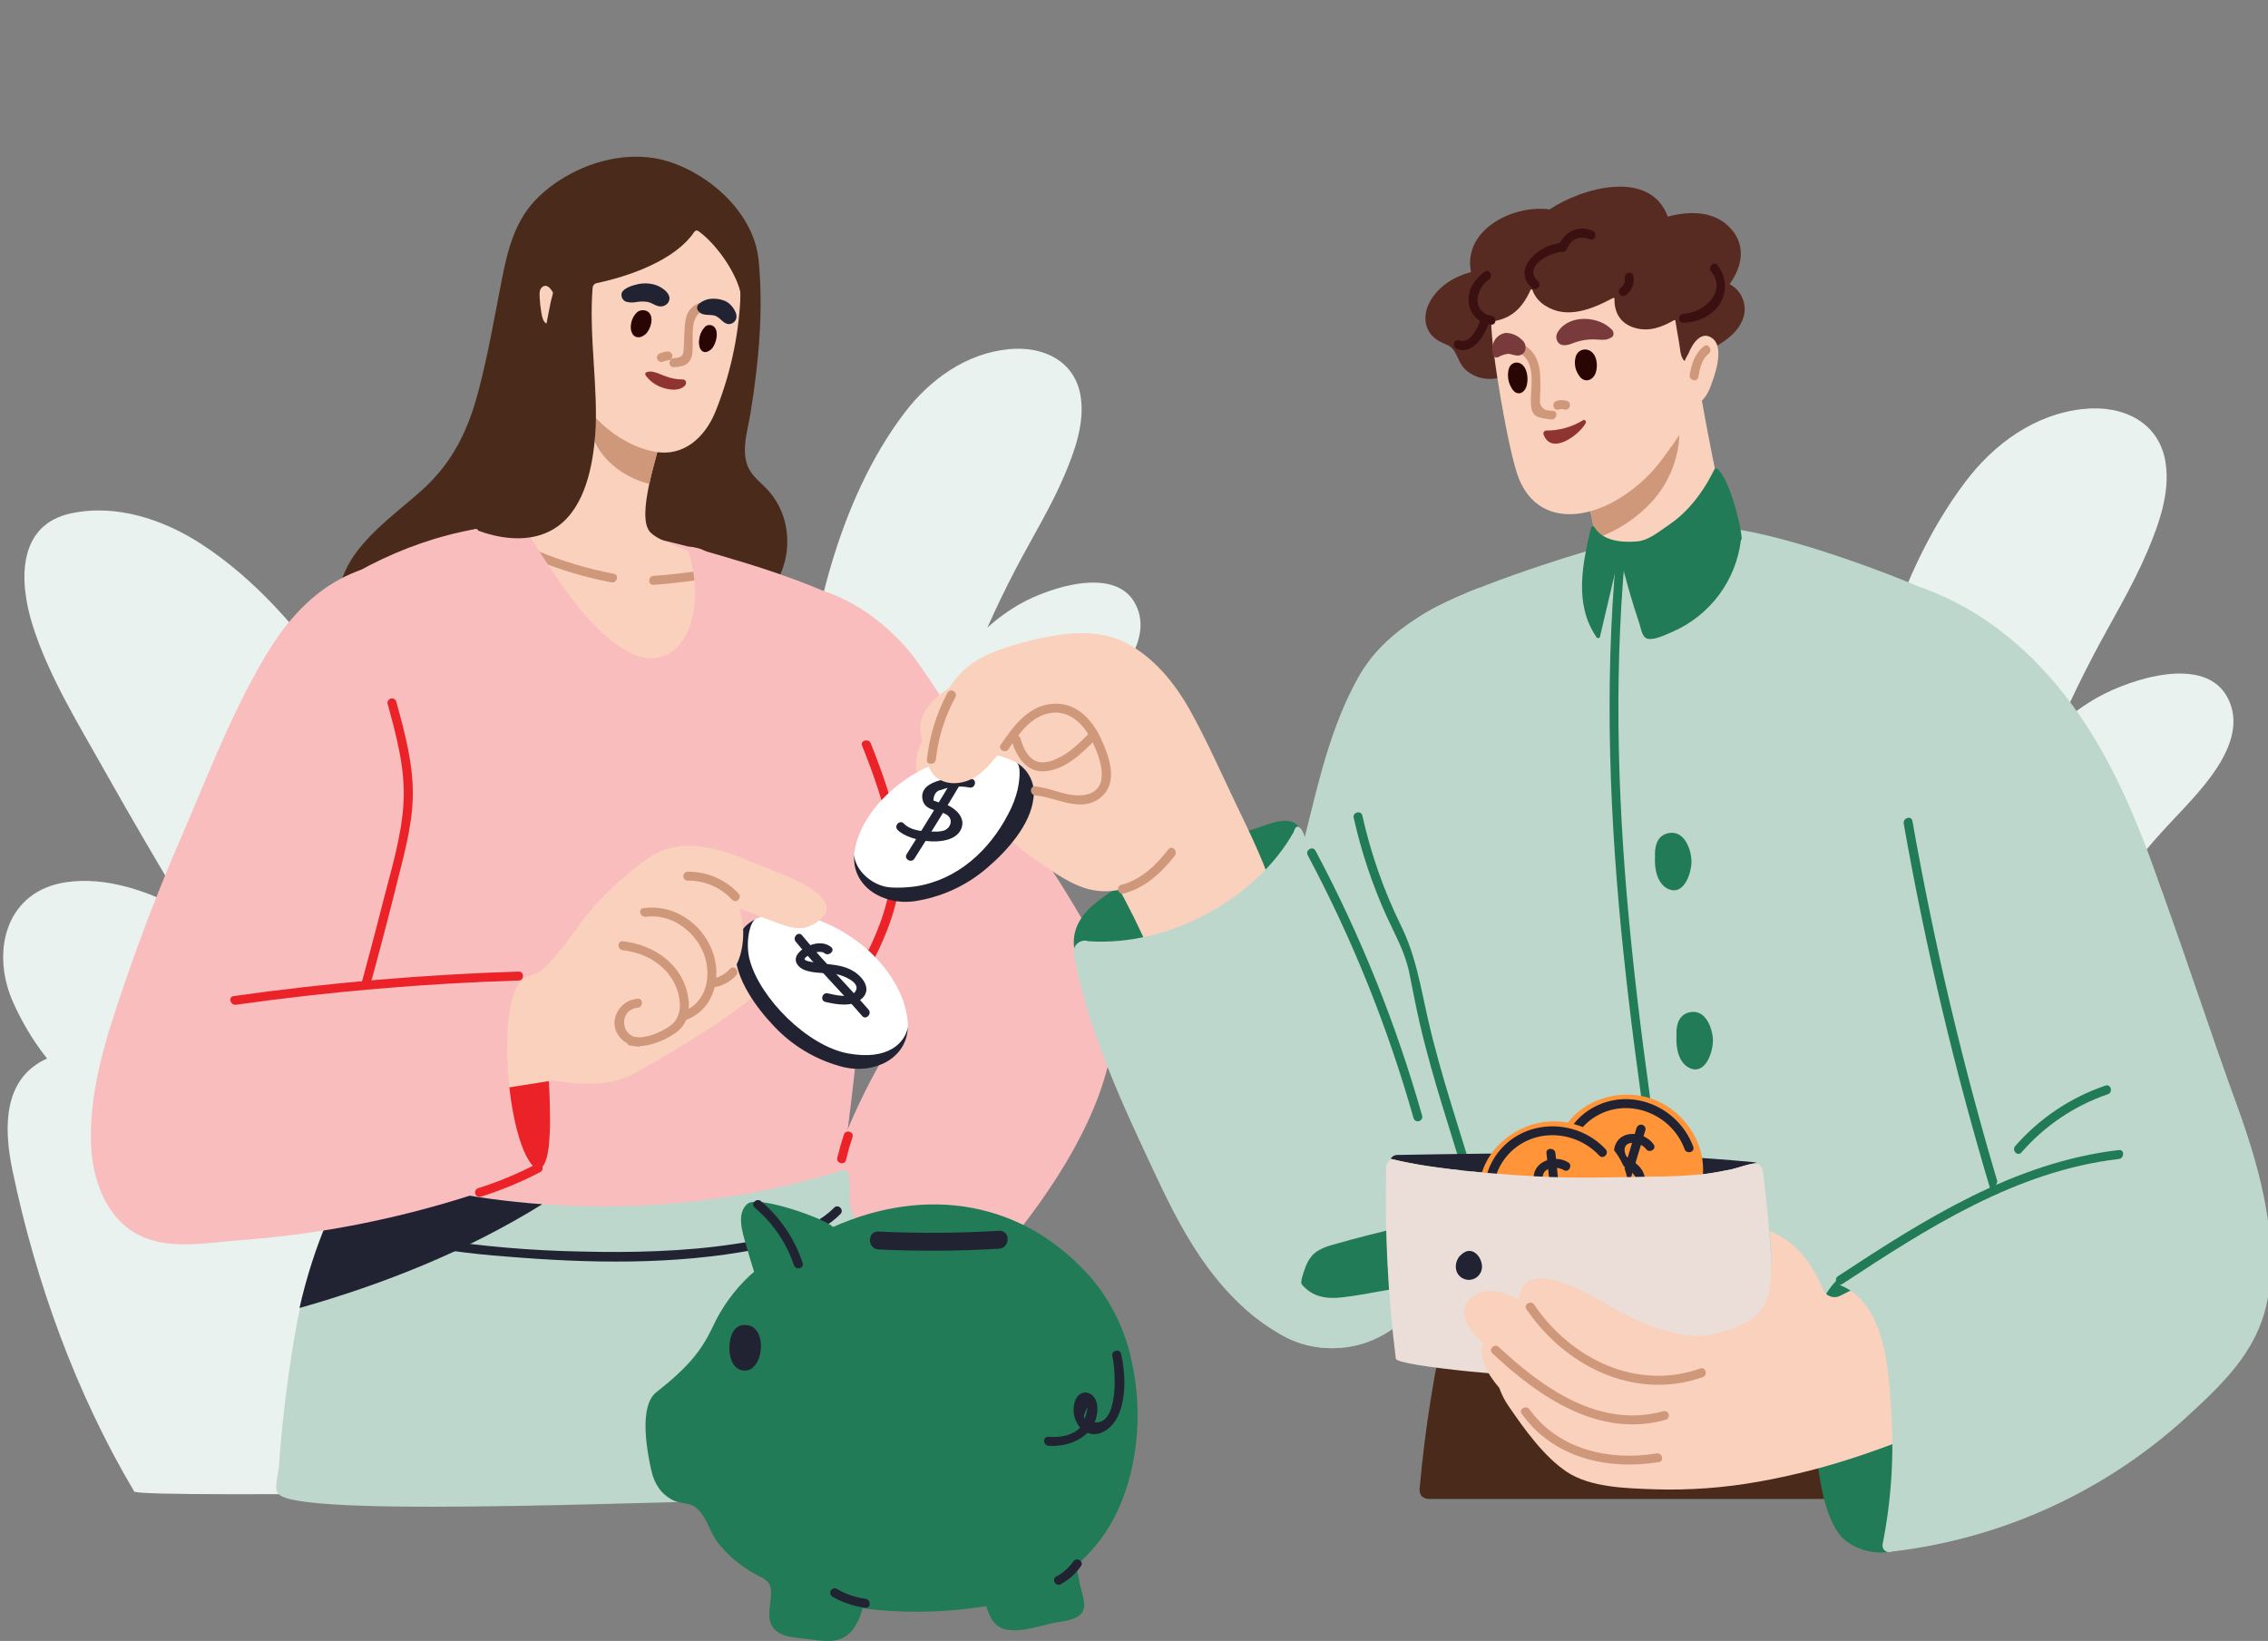 <svg width="246" height="178" viewBox="0 0 246 178" fill="none" xmlns="http://www.w3.org/2000/svg">
<rect x="0" y="0" width="246" height="178" fill="#808080" stroke="none"/>
<g clip-path="url(#clip0_4159_18961)">
<path d="M123.188 65.589C121.057 61.314 113.859 63.735 110.779 65.435C109.454 66.175 108.218 67.064 107.095 68.085C108.076 65.884 109.116 63.711 110.247 61.574C111.996 58.24 113.981 55.02 115.459 51.548C116.566 48.946 117.653 45.934 117.224 43.061C116.637 39.124 113.119 37.518 109.443 37.873C104.806 38.317 100.839 41.171 98.089 44.804C90.903 54.279 87.791 67.825 86.975 79.445C86.979 79.474 86.979 79.503 86.975 79.532C86.848 79.957 86.813 80.405 86.871 80.845C86.93 81.286 87.08 81.709 87.314 82.086C88.311 83.716 90.541 84.448 92.152 85.236L106.768 92.479C106.488 93.463 108.021 93.884 108.301 92.9C109.999 86.897 113.264 82.114 117.488 77.607C120.119 74.804 125.379 69.954 123.188 65.589Z" fill="#E9F2EE"/>
<path d="M1.362 127.005C3.891 139.113 8.237 151.135 14.556 161.787C15.048 162.614 80.147 161.464 80.147 161.464C81.542 159.276 58.928 124.163 57.34 123.431C54.855 110.391 50.314 97.829 43.887 86.212C38.434 76.371 31.488 65.313 21.892 59.05C17.782 56.366 12.621 54.622 7.685 55.689C1.89 56.941 2.051 63.007 3.493 67.679C5.235 73.304 8.552 78.611 11.416 83.724C14.28 88.837 17.255 93.841 20.209 98.875C16.124 96.647 11.542 95.069 7.208 95.691C0.795 96.612 -0.951 102.879 1.248 108.319C2.236 110.65 3.534 112.839 5.105 114.826C4.679 115.011 4.272 115.238 3.891 115.503C0.184 118.061 0.55 123.128 1.362 127.005Z" fill="#E9F2EE"/>
<path d="M85.366 58.074C85.252 56.304 84.561 54.619 83.396 53.28C82.289 52.036 81.103 51.449 80.847 49.591C80.631 48.017 81.151 46.363 81.403 44.824C82.281 39.412 82.837 33.653 82.278 28.177C81.761 23.182 77.097 18.942 72.456 17.505C67.567 15.994 61.724 18.025 58.202 21.572C55.933 23.855 55.102 26.945 54.495 30.012C53.672 34.16 52.974 38.333 51.895 42.423C50.788 46.619 49.137 50.087 45.895 53.051C43.373 55.339 40.537 57.299 38.52 60.086C35.624 64.085 35.289 70.777 40.667 72.828C42.243 76.131 45.343 76.056 48.684 76.371C52.903 76.739 57.15 76.652 61.35 76.111C67.886 75.272 75.08 73.572 79.165 68.049C79.248 68.035 79.326 68.006 79.398 67.963C82.9 65.868 85.697 62.334 85.366 58.074Z" fill="#4A2A1A"/>
<path d="M100.477 137.972C101.548 135.929 102.529 133.846 103.404 131.705C103.48 131.521 103.48 131.314 103.404 131.13C103.516 130.983 103.585 130.807 103.602 130.623C103.62 130.438 103.585 130.253 103.502 130.087C103.111 129.16 102.637 128.27 102.088 127.426C101.981 127.249 101.814 127.117 101.618 127.051C101.422 126.985 101.209 126.991 101.017 127.068C98.826 125.297 97.428 122.671 95.501 120.624C94.918 120.006 94.087 120.522 93.988 121.171C93.943 121.226 93.903 121.285 93.87 121.348C92.688 123.588 87.417 131.284 87.173 133.354C87.106 133.917 91.55 151.856 95.529 159.957C95.651 160.161 95.849 160.31 96.079 160.37C96.31 160.43 96.555 160.398 96.762 160.28C96.762 160.28 102.805 152.8 103.065 148.541C103.349 144.428 102.608 141.381 100.477 137.972Z" fill="#F9D1BD"/>
<path d="M118.829 102.241C116.886 98.828 114.916 95.466 112.663 92.278C110.047 88.574 101.266 73.82 98.713 70.757C96.262 67.821 93.012 65.294 89.21 64.065C88.603 63.869 85.223 70.309 85.298 73.182C85.424 78.24 85.109 84.566 86.791 89.322C89.108 95.856 93.248 101.702 97.212 107.429C97.697 108.13 97.964 108.959 97.981 109.811C97.997 110.663 97.761 111.501 97.302 112.22C95.274 115.446 93.506 118.829 92.015 122.336C91.255 124.049 90.286 125.879 89.896 127.702C89.545 129.355 96.16 136.893 101.829 141.747C102.014 141.909 102.254 141.994 102.5 141.988C102.746 141.981 102.98 141.883 103.157 141.712C107.069 137.901 127.275 117.081 118.829 102.241Z" fill="#F9BDBE"/>
<path d="M95.088 67.647C92.968 64.983 84.317 62.136 81.165 61.164C73.14 58.692 64.591 56.472 56.03 56.893C47.922 57.287 40.138 60.515 33.661 65.337C30.785 67.478 29.189 70.419 27.779 73.639C26.172 77.304 24.722 81.035 23.386 84.806C23.325 84.953 23.312 85.115 23.349 85.269C23.385 85.423 23.47 85.562 23.591 85.665C24.537 91.593 28.256 96.265 31.352 101.253C32.365 102.883 35.883 123.95 38.534 131.701C39.385 134.181 69.539 138.346 83.115 135.039C85.428 134.476 88.848 133.768 90.329 131.693C91.18 130.512 93.528 110.74 93.745 103.871C95.777 98.505 98.586 93.156 96.869 84.637C98.24 78.933 98.641 72.127 95.088 67.647Z" fill="#F9BDBE"/>
<path d="M79.486 62.31C79.464 62.16 79.383 62.026 79.262 61.935C79.141 61.845 78.99 61.805 78.84 61.826L74.506 59.712C73.324 59.137 71.461 58.661 70.543 57.744C68.908 56.071 71.414 49.083 71.784 47.115C72.099 45.426 71.894 38.455 70.271 36.074C69.653 35.164 68.51 34.617 67.513 34.231C66.004 33.645 62.955 34.086 62.861 34.29C62.601 34.29 62.904 30.354 62.829 30.669C61.647 35.81 59.867 46.93 58.05 51.894C56.313 56.645 50.51 57.988 46.263 60.216C45.475 60.609 55.45 65.451 58.822 67.742C62.104 69.907 65.689 71.575 69.46 72.69C76.508 74.804 80.865 68.919 79.486 62.31Z" fill="#F9D1BD"/>
<path d="M70.887 63.439C72.4 63.329 73.906 63.168 75.406 62.955C76.025 62.869 75.761 61.936 75.15 62.018C73.736 62.219 72.313 62.365 70.887 62.467C70.269 62.51 70.265 63.483 70.887 63.439Z" fill="#D0987B"/>
<path d="M58.072 60.708C60.728 61.812 63.492 62.638 66.318 63.172C66.929 63.29 67.189 62.353 66.574 62.235C63.748 61.701 60.984 60.875 58.328 59.771C57.753 59.531 57.501 60.468 58.072 60.708Z" fill="#D0987B"/>
<path d="M93.513 80.894C95.089 84.866 96.582 89.003 96.692 93.321C96.806 97.781 95.022 101.588 93.005 105.465C92.717 106.016 93.552 106.508 93.844 105.953C95.786 102.233 97.587 98.474 97.669 94.207C97.76 89.483 96.16 84.956 94.451 80.634C94.222 80.063 93.269 80.311 93.513 80.894Z" fill="#EB2227"/>
<path d="M63.731 35.81C63.419 36.951 63.427 44.379 64.081 46.784C64.869 49.709 67.603 51.811 70.432 52.488C70.901 50.296 71.614 48.075 71.795 47.091C72.11 45.403 71.905 38.431 70.282 36.05C69.664 35.14 68.521 34.593 67.525 34.208C66.618 33.853 65.161 33.873 64.117 33.991C63.928 34.625 63.861 35.333 63.731 35.81Z" fill="#D0987B"/>
<path d="M83.73 64.621C82.189 61.381 79.03 61.054 76.075 59.578C75.898 59.487 74.456 59.117 74.554 59.424C75.405 62.066 75.768 65.117 74.862 67.801C74.231 69.675 72.868 71.344 70.733 71.411C69.027 71.454 67.341 70.34 66.08 69.293C62.081 65.967 59.41 61.05 56.527 56.791C56.353 56.535 48.45 57.433 45.767 59.625C45.236 60.058 44.676 60.507 44.798 61.282C44.893 61.849 45.33 61.967 45.653 62.341C46.463 63.247 47.224 64.194 47.934 65.18C50.022 68.179 52.626 70.718 55.282 73.21C58.15 75.894 61.061 77.752 64.954 78.583C71.288 79.933 78.565 78.237 82.446 72.718C84.061 70.439 85.002 67.301 83.73 64.621Z" fill="#F9BDBE"/>
<path d="M75.929 23.37C75.901 23.343 75.87 23.323 75.842 23.3C75.811 23.201 75.756 23.112 75.684 23.038C75.611 22.964 75.523 22.908 75.425 22.875C71.138 21.3 66.245 22.178 63.606 26C62.529 27.53 61.91 29.335 61.823 31.203C61.736 33.072 62.184 34.926 63.113 36.55C63.271 36.833 62.629 42.754 63.314 43.734C65.099 46.281 67.924 48.426 71.028 49.001C74.132 49.575 76.421 47.469 77.56 44.753C79.135 40.884 80.059 36.78 80.294 32.609C80.471 28.645 78.632 26.043 75.929 23.37Z" fill="#F9D1BD"/>
<path d="M75.951 20.289C75.898 20.254 75.858 20.203 75.837 20.143C75.786 20.001 75.731 19.856 75.668 19.71C75.642 19.657 75.606 19.61 75.56 19.572C75.514 19.535 75.46 19.509 75.403 19.495C75.345 19.482 75.285 19.481 75.227 19.494C75.17 19.506 75.115 19.532 75.069 19.568C75.025 19.602 74.972 19.624 74.917 19.631C74.861 19.637 74.805 19.63 74.754 19.608C70.708 17.698 66.35 19.509 62.935 22.221C58.495 25.737 57.112 31.417 56.237 36.743C55.123 43.612 53.377 50.233 51.569 56.949C51.536 57.041 51.54 57.143 51.579 57.233C51.617 57.323 51.688 57.396 51.778 57.437C51.831 57.514 51.906 57.573 51.994 57.606C54.752 58.598 58.057 58.885 60.547 57.059C63.482 54.902 64.306 50.505 64.562 47.115C64.924 42.289 63.853 36.487 64.278 31.212C64.289 31.091 64.338 30.976 64.419 30.886C64.5 30.795 64.608 30.733 64.727 30.708C68.376 29.945 73.292 28.173 75.305 25.15C75.328 25.115 75.358 25.084 75.393 25.061C75.428 25.037 75.468 25.02 75.51 25.012C75.551 25.004 75.594 25.005 75.635 25.013C75.677 25.022 75.716 25.039 75.751 25.064C77.661 26.445 79.69 29.331 80.293 31.598C80.51 32.425 80.978 31.405 81.081 30.559C81.652 26.799 78.894 22.269 75.951 20.289Z" fill="#4A2A1A"/>
<path d="M59.96 31.878C59.972 31.849 59.979 31.818 59.979 31.787C59.979 31.756 59.972 31.725 59.96 31.696C59.668 31.197 59.27 30.795 58.841 31.114C58.502 31.366 58.514 31.791 58.53 32.173C58.554 32.744 58.615 33.313 58.711 33.877C58.774 34.271 58.88 34.897 59.274 35.105C59.274 35.105 59.53 33.791 59.554 33.661C59.656 33.062 59.792 32.468 59.96 31.878Z" fill="#F9D1BD"/>
<path d="M75.898 32.858C74.638 33.334 74.346 34.243 74.263 35.507C74.22 36.145 74.212 36.782 74.181 37.42C74.137 38.349 74.181 38.813 73.085 38.853C72.463 38.876 72.459 39.849 73.085 39.825C74.326 39.782 74.996 39.431 75.111 38.16C75.225 36.889 74.764 34.322 76.159 33.794C76.738 33.574 76.485 32.637 75.898 32.858Z" fill="#D0987B"/>
<path d="M71.871 39.246C72.053 39.17 72.245 39.118 72.442 39.093C72.57 39.089 72.691 39.036 72.781 38.945C72.872 38.855 72.924 38.733 72.926 38.605C72.925 38.477 72.874 38.354 72.783 38.264C72.693 38.173 72.57 38.122 72.442 38.121C72.157 38.146 71.878 38.21 71.611 38.309C71.489 38.348 71.386 38.431 71.323 38.542C71.26 38.653 71.242 38.784 71.272 38.908C71.307 39.032 71.389 39.137 71.501 39.2C71.614 39.264 71.746 39.28 71.871 39.246Z" fill="#D0987B"/>
<path d="M70.163 33.743C69.995 33.667 69.809 33.637 69.626 33.656C69.442 33.675 69.267 33.743 69.119 33.853C68.74 34.206 68.5 34.682 68.441 35.195C68.319 35.829 68.606 36.735 69.438 36.565C69.626 36.514 69.802 36.423 69.955 36.301C70.107 36.178 70.233 36.026 70.324 35.853C70.694 35.27 70.923 34.141 70.163 33.743Z" fill="#290503"/>
<path d="M77.363 35.373C77.23 35.287 77.072 35.247 76.914 35.258C76.756 35.268 76.605 35.329 76.484 35.432C76.138 35.791 75.915 36.252 75.85 36.746C75.72 37.38 75.913 38.321 76.638 38.179C76.809 38.128 76.967 38.041 77.103 37.925C77.239 37.809 77.349 37.667 77.426 37.506C77.737 36.935 77.981 35.81 77.363 35.373Z" fill="#290503"/>
<path d="M71.132 30.917C70.468 30.708 69.759 30.685 69.083 30.85C68.59 30.968 67.641 31.244 67.436 31.779C67.383 31.968 67.401 32.169 67.489 32.345C67.576 32.52 67.726 32.657 67.909 32.728C68.282 32.829 68.674 32.84 69.051 32.759C69.461 32.69 69.879 32.69 70.288 32.759C70.659 32.838 70.954 33.078 71.313 33.18C71.5 33.248 71.703 33.258 71.896 33.212C72.089 33.165 72.265 33.062 72.4 32.917C73.125 32.039 71.86 31.161 71.132 30.917Z" fill="#212332"/>
<path d="M78.585 32.621C78.071 32.423 77.516 32.356 76.97 32.425C76.406 32.499 75.102 33.082 75.819 33.826C76.245 34.271 76.918 34.098 77.462 34.22C78.006 34.342 78.293 34.92 78.817 35.117C78.999 35.173 79.194 35.165 79.369 35.093C79.544 35.021 79.689 34.891 79.779 34.724C80.157 34.157 79.44 32.956 78.585 32.621Z" fill="#212332"/>
<path d="M74.002 41.159C73.427 41.157 72.858 41.054 72.32 40.856C71.843 40.715 71.405 40.463 70.913 40.352C70.677 40.291 70.428 40.291 70.192 40.352C69.853 40.467 69.991 40.691 70.168 40.904C70.68 41.508 71.369 41.938 72.138 42.132C72.796 42.309 73.655 42.38 74.21 41.911C74.565 41.628 74.447 41.132 74.002 41.159Z" fill="#8F342F"/>
<path d="M43.398 80.488C42.681 77.197 41.732 73.946 40.774 70.718C40.073 68.356 39.411 61.507 39.198 61.798C32.725 64.054 29.452 69.809 27.281 73.844C24.393 79.213 22.096 85.18 19.674 90.77C17.333 96.168 15.216 101.653 13.323 107.224C11.444 112.735 9.56 118.64 9.899 124.545C10.128 128.564 11.932 133.008 16.077 134.386C20.41 135.811 26.213 133.992 29.322 130.819C32.946 127.119 35.081 122.049 36.705 117.215C38.643 111.433 40.128 105.469 41.55 99.541C43.071 93.203 44.82 86.999 43.398 80.488Z" fill="#F9BDBE"/>
<path d="M56.287 105.642C55.893 105.666 55.609 106.118 55.751 106.378C53.963 110.913 53.864 116.137 54.491 120.943C54.66 122.273 55.672 128.816 58.367 127.044C59.549 126.257 59.549 124.045 59.636 122.793C59.774 120.203 59.419 105.473 56.287 105.642Z" fill="#EB2227"/>
<path d="M42.047 76.359C42.997 79.823 43.958 83.342 43.773 86.987C43.584 90.688 42.422 94.376 41.512 97.95C39.76 104.852 37.85 111.711 35.783 118.526C35.749 118.65 35.765 118.782 35.828 118.894C35.891 119.006 35.996 119.088 36.12 119.122C36.244 119.157 36.377 119.141 36.488 119.078C36.6 119.014 36.683 118.909 36.717 118.786C38.957 111.377 41.019 103.918 42.902 96.407C43.69 93.179 44.675 89.892 44.77 86.542C44.868 83 43.919 79.512 42.981 76.115C42.947 75.991 42.864 75.886 42.752 75.823C42.641 75.76 42.508 75.744 42.384 75.778C42.26 75.813 42.155 75.895 42.092 76.007C42.029 76.119 42.013 76.251 42.047 76.375V76.359Z" fill="#EB2227"/>
<path d="M83.695 102.312C80.583 101.265 74.303 106.154 74.161 106.166C70.925 106.483 67.782 107.426 64.907 108.945C62.385 110.216 59.084 111.661 57.516 114.117C57.24 114.546 57.228 116.239 57.516 116.479C57.516 116.759 64.773 118.754 68.736 116.479C70.97 115.215 90.369 104.556 83.695 102.312Z" fill="#F9D1BD"/>
<path d="M30.323 162.161C33.66 164.763 75.417 162.594 89.812 162.594C90.061 162.594 92.964 162.555 94.997 162.551C95.254 162.551 95.508 162.497 95.744 162.394C95.979 162.29 96.191 162.139 96.364 161.949C96.538 161.76 96.671 161.536 96.753 161.293C96.836 161.049 96.867 160.792 96.845 160.536C95.986 150.844 94.658 139.775 92.231 130.67C92.166 130.426 92.139 130.174 92.153 129.922C92.203 129.045 92.166 128.166 92.042 127.296C91.881 126.934 91.629 126.867 91.136 127.017C73.75 132.429 54.336 132.075 37.068 126.304C36.885 126.236 36.682 126.238 36.499 126.311C36.317 126.384 36.169 126.522 36.083 126.698C35.786 128.418 35.599 130.154 35.524 131.898C35.52 132.013 35.539 132.128 35.579 132.237C32.955 138.141 31.852 144.762 31.037 151.131C30.694 153.785 30.434 156.446 30.249 159.114C30.201 159.677 29.784 161.342 30.048 161.835C30.115 161.962 30.209 162.074 30.323 162.161Z" fill="#BDD7CC"/>
<path d="M32.484 141.885C41.711 139.267 50.678 135.685 58.817 130.627C51.421 130.093 44.121 128.638 37.086 126.296C36.902 126.228 36.699 126.23 36.517 126.303C36.335 126.376 36.187 126.514 36.101 126.69C35.804 128.41 35.617 130.147 35.542 131.89C35.538 132.005 35.557 132.12 35.597 132.229C34.271 135.348 33.23 138.579 32.484 141.885Z" fill="#212332"/>
<path d="M96.948 114.613C96.095 114.783 95.229 114.88 94.36 114.901C93.183 114.876 92.021 114.64 90.928 114.204C88.975 113.476 87.171 112.399 85.602 111.027C84.062 109.693 82.502 108.047 81.615 106.201C80.729 104.355 80.701 102.265 81.091 100.245C81.377 100.005 81.695 99.806 82.037 99.655C82.32 99.534 82.611 99.43 82.907 99.344C86.812 98.253 91.575 100.663 94.332 103.229C96.412 105.197 98.146 107.803 98.445 110.708C98.541 111.432 98.454 112.169 98.192 112.85C97.931 113.532 97.503 114.138 96.948 114.613Z" fill="white"/>
<path d="M81.959 99.702C81.321 99.997 80.821 102.268 81.317 104.126C82.424 108.272 87.558 113.436 91.954 114.263C96.351 115.089 98.191 113.082 98.47 111.405C98.376 114.853 94.795 116.522 91.54 115.767C88.639 115.045 86.007 113.504 83.961 111.326C82.03 109.307 79.773 106.209 79.753 103.32C79.723 102.566 79.916 101.821 80.309 101.177C80.701 100.534 81.275 100.02 81.959 99.702Z" fill="#212332"/>
<path d="M90.164 102.745C89.399 102.119 88.347 102.268 87.508 102.686C86.827 103.024 85.952 103.78 86.468 104.603C87.225 105.784 89.715 105.429 90.873 105.705C91.558 105.866 93.268 106.559 92.843 107.437C92.394 108.401 90.593 107.933 89.785 107.752C89.179 107.614 88.919 108.539 89.529 108.685C90.77 108.968 92.48 109.295 93.516 108.291C94.482 107.378 93.753 106.221 92.886 105.563C91.452 104.485 89.734 104.685 88.064 104.351C87.894 104.319 87.276 104.225 87.276 104.032C87.276 103.839 87.705 103.638 87.816 103.587C88.233 103.351 89.025 103.064 89.455 103.414C89.884 103.764 90.636 103.123 90.14 102.725L90.164 102.745Z" fill="#212332"/>
<path d="M86.311 102.146C88.593 104.945 91.157 107.484 93.517 110.208C93.911 110.681 94.612 109.992 94.207 109.519C91.843 106.795 89.278 104.256 87.001 101.461C86.607 100.977 85.921 101.666 86.311 102.146Z" fill="#212332"/>
<path d="M83.724 94.384C79.575 92.683 74.611 90.211 70.447 92.994C68.05 94.66 65.876 96.626 63.978 98.844C63.013 99.934 59.645 105.142 58.096 105.63C56.127 106.26 54.09 106.748 52.069 107.177C51.95 107.194 51.84 107.246 51.75 107.325C51.661 107.404 51.596 107.507 51.564 107.622C51.478 107.72 51.42 107.84 51.399 107.968C50.877 110.676 50.57 113.42 50.481 116.176C50.474 116.305 50.504 116.433 50.568 116.546C50.566 116.567 50.566 116.588 50.568 116.609C50.477 117.113 50.428 117.624 50.422 118.136C50.427 118.27 50.485 118.397 50.583 118.488C50.681 118.58 50.812 118.629 50.946 118.624L60.44 117.132C62.016 117.841 67.291 116.802 68.97 113.361C69.46 113.352 69.942 113.232 70.38 113.011C72.456 112.582 73.693 111.72 74.221 110.311L74.332 110.287C75.494 109.893 76.735 109.389 77.346 108.244C77.58 107.773 77.728 107.263 77.783 106.74C80.352 105.618 80.934 102.127 80.474 99.572C80.41 99.222 80.306 98.881 80.162 98.556C81.47 98.974 82.759 99.56 84.067 100.025C85.642 100.584 86.895 101.139 88.487 100.107C92.478 97.529 85.122 94.958 83.724 94.384Z" fill="#F9D1BD"/>
<path d="M36.936 132.288C38.512 133.732 41.072 134.193 43.082 134.649C46.986 135.464 50.941 136.016 54.92 136.303C63.84 137.043 73.145 137.236 81.97 135.539C85.122 134.933 88.829 134.071 91.161 131.685C91.598 131.237 90.913 130.552 90.476 131C87.824 133.709 83.27 134.409 79.697 134.937C74.181 135.775 68.512 135.893 62.929 135.756C57.57 135.655 52.224 135.195 46.927 134.378C44.169 133.929 39.835 133.591 37.621 131.622C37.16 131.201 36.471 131.886 36.936 132.307V132.288Z" fill="#212332"/>
<path d="M57.852 126.521C54.906 123.529 53.696 107.933 56.903 106.087C57.459 105.764 56.568 105.599 55.804 105.599L22.711 107.791C22.62 107.796 22.53 107.819 22.449 107.859C22.367 107.898 22.294 107.955 22.234 108.023C17.018 110.326 14.051 115.467 12.992 120.884C12.046 125.71 10.687 132.76 16.581 134.535C19.484 135.409 22.994 134.76 25.969 134.535C29.392 134.283 32.808 133.87 36.212 133.295C43.423 132.058 50.492 130.101 57.313 127.454C57.425 127.41 57.524 127.339 57.6 127.245C57.821 127.131 58.112 126.785 57.852 126.521Z" fill="#F9BDBE"/>
<path d="M56.254 105.39C45.907 105.715 35.586 106.604 25.335 108.051C24.721 108.138 24.981 109.074 25.595 108.988C35.759 107.556 45.994 106.68 56.254 106.362C56.88 106.362 56.88 105.37 56.254 105.39Z" fill="#EB2227"/>
<path d="M58.111 126.3C56.104 127.347 54.008 128.214 51.847 128.891C51.733 128.934 51.639 129.018 51.584 129.126C51.529 129.235 51.516 129.36 51.549 129.478C51.582 129.595 51.657 129.696 51.76 129.761C51.864 129.825 51.987 129.849 52.107 129.827C54.348 129.125 56.522 128.225 58.604 127.139C59.159 126.855 58.667 126.017 58.111 126.3Z" fill="#EB2227"/>
<path d="M74.562 95.522C75.473 95.507 76.376 95.685 77.214 96.044C78.051 96.403 78.802 96.934 79.419 97.604C79.849 98.061 80.534 97.372 80.105 96.919C79.397 96.161 78.538 95.559 77.583 95.152C76.629 94.746 75.6 94.543 74.562 94.557C74.44 94.568 74.327 94.624 74.245 94.714C74.163 94.804 74.117 94.921 74.117 95.043C74.117 95.165 74.163 95.283 74.245 95.373C74.327 95.463 74.44 95.519 74.562 95.529V95.522Z" fill="#D0987B"/>
<path d="M79.167 105.103C78.717 105.617 78.111 105.971 77.442 106.11C76.831 106.248 77.091 107.181 77.702 107.047C78.534 106.865 79.287 106.424 79.853 105.788C80.271 105.323 79.585 104.634 79.167 105.103Z" fill="#D0987B"/>
<path d="M70.046 99.442C72.611 99.096 75.058 100.753 76.149 103.016C77.331 105.481 76.791 108.862 73.907 109.783C73.316 109.976 73.569 110.913 74.167 110.72C77.449 109.673 78.418 105.996 77.201 103.001C75.984 100.005 72.986 98.076 69.79 98.505C69.172 98.592 69.436 99.525 70.046 99.442Z" fill="#D0987B"/>
<path d="M67.528 103.075C70.096 103.335 72.547 104.811 73.437 107.335C73.902 108.665 73.973 110.346 72.697 111.271C71.629 112.035 69.939 112.724 68.595 112.476C67.985 112.365 67.721 113.298 68.335 113.412C69.974 113.719 71.83 113.019 73.189 112.109C74.548 111.2 74.887 109.72 74.643 108.173C74.083 104.63 70.924 102.449 67.551 102.103C66.929 102.04 66.933 103.012 67.551 103.075H67.528Z" fill="#D0987B"/>
<path d="M69.166 108.338C68.488 108.387 67.854 108.687 67.388 109.181C66.921 109.674 66.658 110.325 66.648 111.003C66.68 112.424 67.956 113.479 69.312 113.523C69.433 113.512 69.546 113.456 69.628 113.366C69.711 113.276 69.756 113.158 69.756 113.036C69.756 112.915 69.711 112.797 69.628 112.707C69.546 112.617 69.433 112.561 69.312 112.55C67.263 112.487 67.09 109.519 69.166 109.311C69.781 109.248 69.788 108.275 69.166 108.338Z" fill="#D0987B"/>
<path d="M91.53 123.08C91.262 123.907 91.026 124.738 90.821 125.58C90.671 126.186 91.609 126.446 91.758 125.84C91.958 124.997 92.194 124.164 92.468 123.34C92.661 122.742 91.723 122.49 91.53 123.08Z" fill="#EB2227"/>
<path d="M220.055 161.685C220.089 161.457 220.099 161.226 220.086 160.996C219.794 153.517 216.355 145.861 209.997 141.885C205.34 138.972 199.679 138.263 194.238 137.578C187.359 136.708 180.449 135.779 173.488 135.976C167.972 136.13 158.517 135.976 156.988 142.55C155.565 148.713 154.567 154.967 154.002 161.268C153.962 161.443 153.958 161.625 153.99 161.803C154.023 161.98 154.091 162.149 154.191 162.299C154.335 162.417 154.5 162.503 154.679 162.554C154.857 162.605 155.044 162.619 155.227 162.594H212.707C214.165 162.594 218.617 163.382 219.763 162.291C219.922 162.125 220.024 161.913 220.055 161.685Z" fill="#4A2A1A"/>
<path d="M241.667 75.776C239.252 70.93 231.093 73.67 227.603 75.599C226.099 76.438 224.696 77.447 223.423 78.606C224.534 76.111 225.716 73.647 226.988 71.222C228.958 67.443 231.223 63.794 232.898 59.857C234.154 56.905 235.387 53.496 234.899 50.233C234.233 45.765 230.242 43.934 226.074 44.356C220.819 44.859 216.324 48.095 213.203 52.228C205.06 62.971 201.526 78.331 200.596 91.518C200.6 91.551 200.6 91.584 200.596 91.616C200.456 92.1 200.418 92.608 200.486 93.107C200.554 93.606 200.726 94.085 200.99 94.514C202.121 96.36 204.646 97.194 206.474 98.1L223.045 106.311C222.729 107.425 224.467 107.886 224.782 106.787C226.712 99.981 230.412 94.585 235.202 89.467C238.189 86.224 244.137 80.728 241.667 75.776Z" fill="#E9F2EE"/>
<path d="M187.595 30.818C188.903 29.055 189.408 26.791 187.855 24.937C186.102 22.843 183.329 22.851 180.898 23.497C178.975 18.289 171.608 20.347 168.031 22.745C167.975 22.711 167.911 22.691 167.846 22.686C163.875 22.292 158.678 25.008 159.549 29.507C157.721 30.003 156.003 31.047 155.077 32.763C154.289 34.227 154.443 35.975 155.948 36.912C156.897 37.502 157.362 37.306 157.918 38.38C158.367 39.278 158.505 39.868 159.431 40.47C160.928 41.447 162.638 41.167 164.158 40.47C165.592 42.139 167.07 43.97 168.886 45.194C170.702 46.418 172.896 46.812 174.969 46.84C180.346 46.91 183.333 42.994 185.031 38.301C185.055 38.235 185.064 38.163 185.054 38.093C186.827 37.305 188.714 36.05 189.159 34.219C189.311 33.559 189.24 32.868 188.957 32.253C188.674 31.637 188.195 31.133 187.595 30.818Z" fill="#572A22"/>
<path d="M162.251 110.283C161.888 107.012 158.264 73.155 161.258 66.081C161.475 65.561 160.864 63.581 160.434 63.758C154.887 65.935 149.967 68.703 147.276 73.56C144.302 78.937 143.033 84.759 141.552 90.668C139.858 97.423 138.459 104.241 137.12 111.07C135.851 117.538 134.409 124.029 133.873 130.607C133.479 135.724 133.641 141.054 138.231 144.317C142.17 147.108 147.56 146.77 151.31 143.845C155.644 140.46 157.527 134.819 159.052 129.741C160.939 123.482 162.991 116.924 162.251 110.283Z" fill="#BDD7CC"/>
<path d="M224.126 79.04C222.089 74.556 218.93 69.789 214.911 66.986C210.578 63.947 189.355 55.964 184.347 57.35C182.17 57.959 179.932 58.323 177.674 58.432C177.087 58.444 176.502 58.488 175.92 58.566C174.715 58.763 173.659 59.397 172.501 59.68C171.429 59.94 157.593 64.144 153.705 67.081C146.964 72.171 145.207 81.421 144.23 89.341C144.121 89.504 144.062 89.696 144.062 89.892C144.062 90.089 144.121 90.28 144.23 90.444C146.093 93.483 149.087 95.301 151.979 97.257C153.405 98.222 154.812 99.226 156.159 100.277L155.635 111.692C157.526 119.959 159.204 128.324 161.58 136.492C162.309 138.984 162.687 141.967 164.968 143.577C167.817 145.589 172.812 145.455 176.137 145.786C188.657 147.045 201.319 145.963 213.717 144.022C218.603 143.235 224.355 142.904 229.023 141.223C231.513 140.302 227.857 87.263 224.126 79.04Z" fill="#BDD7CC"/>
<path d="M173.237 59.031C173.797 59.125 174.317 59.369 174.869 59.499C175.894 59.693 176.952 59.64 177.953 59.346C181.629 58.421 184.678 55.626 186.29 52.221C185.47 48.284 184.714 44.32 184.072 40.341C184.063 40.268 184.033 40.2 183.984 40.146C183.935 40.091 183.871 40.053 183.8 40.038C183.755 39.992 183.699 39.957 183.638 39.937C183.577 39.918 183.512 39.913 183.448 39.925C183.385 39.936 183.325 39.962 183.275 40.002C183.224 40.042 183.184 40.093 183.158 40.152C181.724 42.907 179.245 44.679 177.126 46.844C175.441 48.583 173.94 50.49 172.647 52.536C172.571 52.481 172.481 52.451 172.388 52.449C172.295 52.447 172.204 52.474 172.126 52.525C172.049 52.577 171.989 52.65 171.954 52.737C171.92 52.823 171.913 52.918 171.933 53.008C172.419 55.005 172.854 57.013 173.237 59.031Z" fill="#F9D1BD"/>
<path d="M173.108 58.397C175.47 57.574 177.589 56.171 179.269 54.319C180.61 52.801 181.531 50.96 181.94 48.977C182.421 46.71 181.984 44.553 181.684 42.313C180.317 43.954 178.635 45.304 177.126 46.851C175.441 48.59 173.94 50.498 172.647 52.544C172.571 52.489 172.481 52.459 172.388 52.457C172.295 52.455 172.204 52.482 172.126 52.533C172.049 52.584 171.989 52.658 171.954 52.744C171.92 52.831 171.913 52.925 171.933 53.016C172.375 54.799 172.761 56.594 173.108 58.397Z" fill="#D0987B"/>
<path d="M184.219 36.542C184.278 35.542 184.356 34.542 184.483 33.547C184.81 30.96 184.483 27.98 182.335 26.185C178.66 23.123 172.998 21.855 168.547 23.957C168.401 24.024 168.284 24.14 168.216 24.284C168.082 24.261 167.944 24.28 167.822 24.339C163.618 26.307 161.81 30.614 161.751 34.944C161.707 37.735 163.638 49.253 164.769 51.977C166.569 56.307 170.816 56.578 174.736 54.579C177.012 53.379 178.975 51.663 180.468 49.568C181.827 47.714 183.431 45.631 183.75 43.328C184.041 41.081 184.081 38.809 184.219 36.542Z" fill="#F9D1BD"/>
<path d="M188.909 58.425C188.854 56.933 187.546 51.862 186.281 50.87C186.239 50.834 186.185 50.814 186.13 50.814C186.074 50.814 186.02 50.834 185.978 50.87C185.915 50.89 184.359 54.709 180.998 56.948C179.899 57.681 178.847 58.629 177.516 58.736C173.548 59.058 172.981 57.098 172.883 57.114C172.854 57.096 172.822 57.085 172.789 57.082C172.756 57.079 172.722 57.084 172.691 57.097C172.661 57.11 172.633 57.13 172.612 57.155C172.59 57.181 172.575 57.211 172.568 57.243C171.665 61.133 170.7 65.471 173.123 69.053C173.134 69.093 173.156 69.129 173.186 69.158C173.217 69.186 173.255 69.206 173.296 69.214C173.337 69.222 173.379 69.219 173.418 69.204C173.457 69.19 173.491 69.164 173.517 69.132C173.537 69.111 173.552 69.086 173.56 69.059C173.568 69.031 173.57 69.002 173.564 68.974C174.266 66.018 174.872 63.4 175.562 60.479C175.566 60.456 175.579 60.435 175.597 60.42C175.615 60.405 175.638 60.397 175.662 60.397C175.686 60.397 175.709 60.405 175.727 60.42C175.745 60.435 175.758 60.456 175.763 60.479C176.342 62.908 177.023 65.313 177.831 67.679C178.004 68.187 178.095 69.191 178.765 69.297C179.553 69.423 180.734 68.817 181.459 68.51C183.441 67.638 185.163 66.266 186.454 64.529C187.746 62.792 188.563 60.749 188.827 58.602C188.854 58.581 188.876 58.555 188.891 58.524C188.905 58.493 188.912 58.459 188.909 58.425Z" fill="#217B56"/>
<path d="M164.868 38.305C166.688 39.38 165.979 42.017 166.05 43.761C166.117 45.336 166.885 45.292 168.209 45.501C168.819 45.596 169.083 44.663 168.469 44.564C168.204 44.561 167.941 44.535 167.681 44.485C166.893 44.092 167.035 43.615 167.047 42.982C167.1 42.075 167.091 41.167 167.019 40.262C166.881 39.081 166.404 38.081 165.368 37.467C165.258 37.415 165.132 37.406 165.016 37.442C164.899 37.478 164.801 37.556 164.739 37.661C164.677 37.767 164.657 37.891 164.683 38.01C164.708 38.129 164.777 38.234 164.876 38.305H164.868Z" fill="#D0987B"/>
<path d="M169.081 44.423C169.281 44.356 169.498 44.356 169.699 44.423C169.821 44.45 169.948 44.43 170.055 44.366C170.162 44.302 170.241 44.199 170.274 44.078C170.307 43.958 170.292 43.83 170.233 43.72C170.173 43.611 170.074 43.528 169.955 43.49C169.586 43.372 169.19 43.372 168.821 43.49C168.23 43.687 168.482 44.623 169.081 44.427V44.423Z" fill="#D0987B"/>
<path d="M172.369 38.006C172.237 37.945 172.093 37.911 171.948 37.908C171.802 37.905 171.657 37.932 171.522 37.988C171.388 38.044 171.266 38.127 171.166 38.233C171.065 38.338 170.988 38.464 170.939 38.601C170.825 38.949 170.792 39.318 170.844 39.681C170.896 40.043 171.031 40.389 171.238 40.691C171.782 41.604 172.794 41.34 173.094 40.392C173.342 39.612 173.208 38.384 172.369 38.006Z" fill="#290503"/>
<path d="M164.915 39.427C164.797 39.365 164.666 39.331 164.532 39.328C164.399 39.324 164.266 39.351 164.145 39.407C164.023 39.462 163.916 39.545 163.831 39.648C163.746 39.751 163.686 39.872 163.655 40.002C163.56 40.352 163.538 40.717 163.59 41.076C163.641 41.434 163.765 41.779 163.954 42.088C164.451 43.005 165.341 42.761 165.593 41.82C165.802 41.061 165.664 39.821 164.915 39.427Z" fill="#290503"/>
<path d="M174.832 35.763C173.394 34.239 170.18 34.09 169.002 35.967C168.856 36.159 168.787 36.399 168.808 36.639C168.83 36.879 168.939 37.102 169.116 37.266C169.47 37.561 170.065 37.451 170.585 37.235C171.461 36.889 172.406 36.754 173.343 36.841C173.946 36.873 174.316 36.912 174.836 36.566C175.112 36.369 175.025 35.959 174.832 35.763Z" fill="#793A3B"/>
<path d="M165.059 36.849C164.6 36.393 163.985 36.129 163.337 36.109C163.04 36.148 162.759 36.266 162.523 36.45C162.288 36.636 162.106 36.88 161.998 37.16C161.844 37.514 161.683 38.762 162.321 38.786C162.405 38.782 162.487 38.756 162.557 38.711C162.884 38.53 163.243 38.417 163.613 38.376C163.905 38.408 164.181 38.534 164.472 38.557C164.655 38.59 164.844 38.562 165.01 38.478C165.176 38.394 165.311 38.259 165.394 38.093C165.482 37.877 165.497 37.639 165.437 37.414C165.376 37.19 165.244 36.991 165.059 36.849Z" fill="#793A3B"/>
<path d="M171.725 45.572C170.505 46.326 169.097 46.719 167.663 46.706C167.63 46.706 167.597 46.716 167.569 46.733C167.54 46.75 167.517 46.775 167.502 46.804C167.457 46.836 167.425 46.881 167.409 46.933C167.393 46.985 167.395 47.041 167.415 47.092C168.226 49.453 171.264 47.21 171.985 45.911C172.087 45.726 171.906 45.462 171.725 45.572Z" fill="#8F342F"/>
<path d="M184.893 26.988C184.136 25.567 183.124 24.516 181.564 24.028C179.562 23.406 177.486 22.973 175.457 22.453C174.52 22.213 173.578 21.942 172.605 22.06C171.689 22.23 170.802 22.532 169.973 22.957C168.189 23.745 166.266 24.181 164.552 25.11C162.982 25.985 161.717 27.319 160.929 28.934C160.142 30.549 159.869 32.366 160.148 34.141C160.161 34.197 160.18 34.253 160.203 34.306C159.92 34.236 159.645 34.142 159.38 34.023C159.33 34.01 159.277 34.016 159.231 34.037C159.185 34.059 159.147 34.096 159.124 34.142C159.102 34.188 159.096 34.24 159.107 34.29C159.118 34.34 159.146 34.384 159.186 34.416C159.888 34.748 160.657 34.909 161.433 34.888C162.208 34.867 162.968 34.663 163.65 34.294C164.789 33.672 165.486 32.602 166.014 31.452C166.022 31.433 166.035 31.416 166.053 31.404C166.071 31.392 166.091 31.386 166.112 31.386C166.134 31.386 166.154 31.392 166.172 31.404C166.189 31.416 166.203 31.433 166.211 31.452C166.475 32.178 166.983 32.788 167.649 33.18C169.989 34.668 172.735 33.507 174.965 32.322C174.981 32.314 175 32.31 175.018 32.311C175.036 32.312 175.054 32.318 175.07 32.328C175.085 32.338 175.098 32.351 175.106 32.368C175.115 32.384 175.119 32.402 175.118 32.42C175.079 33.904 175.768 35.121 177.344 35.57C178.849 36.011 180.275 35.487 181.572 34.731C181.586 34.723 181.603 34.718 181.62 34.717C181.637 34.717 181.654 34.72 181.67 34.727C181.685 34.735 181.699 34.746 181.709 34.759C181.719 34.773 181.726 34.789 181.729 34.806C181.851 35.593 181.977 36.38 182.123 37.168C182.23 37.719 182.237 38.608 182.616 39.057C183.628 40.238 184.511 38.27 184.806 37.565C186.299 34.121 186.733 30.429 184.893 26.988Z" fill="#572A22"/>
<path d="M158.023 37.853C159.729 38.526 161.006 36.424 161.467 35.097C161.671 34.507 160.734 34.251 160.529 34.841C160.237 35.68 159.394 37.357 158.279 36.916C157.696 36.688 157.444 37.628 158.023 37.853Z" fill="#3B1011"/>
<path d="M161.029 29.46C159.954 30.279 159.142 31.429 159.311 32.854C159.372 33.469 159.648 34.044 160.092 34.476C160.535 34.908 161.117 35.17 161.734 35.215C162.357 35.275 162.353 34.302 161.734 34.243C161.303 34.19 160.908 33.972 160.633 33.636C160.358 33.299 160.223 32.87 160.257 32.436C160.297 32.011 160.43 31.601 160.648 31.234C160.866 30.867 161.163 30.553 161.518 30.315C162.01 29.941 161.518 29.098 161.029 29.476V29.46Z" fill="#3B1011"/>
<path d="M172.723 25.024C171.128 24.39 169.643 25.15 169.04 26.709L169.509 26.355C167.287 26.315 163.772 29.055 166.156 31.228C166.617 31.649 167.306 30.964 166.841 30.543C165.053 28.909 168.22 27.303 169.509 27.323C169.614 27.321 169.717 27.286 169.801 27.223C169.885 27.159 169.947 27.07 169.977 26.969C170.407 25.855 171.411 25.544 172.463 25.961C173.046 26.193 173.299 25.252 172.723 25.024Z" fill="#3B1011"/>
<path d="M185.591 29.444C187.388 31.676 184.78 33.928 182.593 34.046C181.971 34.078 181.967 35.05 182.593 35.018C184.169 34.932 185.714 34.302 186.561 32.928C186.955 32.291 187.139 31.546 187.088 30.798C187.037 30.051 186.754 29.338 186.277 28.759C185.883 28.271 185.201 28.964 185.591 29.444Z" fill="#3B1011"/>
<path d="M176.232 30.185C176.263 30.378 176.238 30.576 176.163 30.757C176.087 30.938 175.962 31.094 175.803 31.208C175.299 31.566 175.803 32.389 176.295 32.047C176.633 31.817 176.895 31.494 177.051 31.117C177.206 30.74 177.248 30.325 177.17 29.925C177.064 29.311 176.126 29.571 176.232 30.185Z" fill="#3B1011"/>
<path d="M242.702 121.443C239.995 113.176 237.34 104.882 234.491 96.643C232.045 89.581 229.208 82.504 224.748 76.442C220.58 70.777 215.112 66.109 208.446 63.758C208.403 63.385 202.789 69.848 203.352 73.666C204.278 79.929 205.858 86.165 207.201 92.345C209.959 105.063 213.087 117.711 217.275 130.044C217.321 130.189 217.415 130.313 217.542 130.397C217.669 130.481 217.821 130.519 217.972 130.505C219.804 132.544 222.727 133.378 225.347 133.929C228.829 134.66 232.422 134.675 235.91 133.973C238.604 133.429 241.819 132.516 243.214 129.89C244.608 127.265 243.58 124.061 242.702 121.443Z" fill="#BDD7CC"/>
<path d="M140.927 89.79C139.978 88.216 137.33 89.534 136.101 89.9C133.16 90.777 130.283 91.854 127.489 93.124C124.507 94.482 121.185 95.978 118.648 98.104C117.072 99.43 116.147 101.115 116.572 103.194C116.583 103.256 116.609 103.314 116.647 103.364C116.686 103.414 116.736 103.454 116.793 103.481C119.302 105.28 121.225 105.752 124.164 104.705C126.902 103.691 129.489 102.305 131.85 100.588C134.31 98.89 136.606 96.968 138.709 94.844C139.741 93.774 141.967 91.526 140.927 89.79Z" fill="#217B56"/>
<path d="M138.492 97.95C138.525 97.852 138.528 97.746 138.5 97.647C138.472 97.547 138.414 97.458 138.335 97.391C137.322 93.927 135.735 90.699 134.175 87.452C132.508 83.98 130.956 80.417 129.081 77.056C127.418 74.08 125.078 71.191 121.966 69.655C118.534 67.963 114.315 68.797 110.765 69.75C108.157 70.454 104.919 71.718 103.571 74.237C101.653 75.383 99.777 76.969 99.825 79.067C99.838 79.497 99.915 79.923 100.053 80.331C98.761 82.563 99.265 85.995 101.814 87.157C103.37 87.873 105.159 86.869 106.475 86.074C107.089 85.701 107.728 85.368 108.386 85.078C110.162 88.408 111.978 92.427 115.122 94.447C116.805 95.529 118.83 95.714 120.886 95.537C122.352 98.141 123.68 100.821 124.865 103.564C124.899 103.655 124.958 103.735 125.034 103.795C125.111 103.855 125.202 103.894 125.299 103.906C125.317 104.03 125.382 104.143 125.479 104.222C125.577 104.3 125.701 104.34 125.826 104.331C128.304 104.331 130.318 103.095 132.441 101.938C134.36 100.887 136.629 99.997 138.158 98.371C138.209 98.37 138.259 98.358 138.305 98.335C138.351 98.312 138.392 98.279 138.424 98.239C138.456 98.199 138.478 98.152 138.49 98.102C138.502 98.052 138.503 98.001 138.492 97.95Z" fill="#F9D1BD"/>
<path d="M127.745 90.995C127.817 88.806 127.551 86.619 126.957 84.511C126.331 82.149 124.306 78.957 121.477 80.15C121.402 80.138 121.326 80.148 121.257 80.179C121.188 80.21 121.129 80.259 121.088 80.322C121.046 80.385 121.024 80.459 121.023 80.534C121.022 80.61 121.043 80.684 121.083 80.748C121.68 81.919 121.914 83.242 121.753 84.547C121.54 86.688 119.57 87.763 117.557 87.735C114.559 87.688 112.325 85.428 109.465 84.905C109.065 84.807 108.646 84.825 108.256 84.956C105.86 85.96 107.582 88.967 108.669 90.172C109.993 91.64 111.636 92.797 113.263 93.907C115.114 95.171 117.096 96.521 119.405 96.663C121.713 96.805 123.963 95.829 126.015 94.805C126.138 94.86 127.694 92.231 127.745 90.995Z" fill="#F9D1BD"/>
<path d="M93.824 96.057C94.655 96.311 95.507 96.494 96.369 96.604C97.542 96.701 98.724 96.585 99.856 96.262C101.872 95.735 103.777 94.849 105.478 93.644C107.144 92.463 108.866 90.995 109.937 89.247C111.009 87.499 111.249 85.409 111.068 83.378C110.808 83.11 110.511 82.88 110.185 82.697C109.917 82.546 109.638 82.414 109.35 82.303C105.576 80.815 100.573 82.728 97.598 85.003C95.333 86.739 93.339 89.168 92.749 92.018C92.576 92.728 92.584 93.469 92.772 94.174C92.96 94.88 93.322 95.527 93.824 96.057Z" fill="white"/>
<path d="M105.408 84.488C104.017 84.192 99.569 84.401 100.065 86.739C100.325 87.971 101.767 87.83 102.642 88.353C103.43 88.822 103.158 89.743 102.465 90.066C102.13 90.177 101.777 90.223 101.425 90.203C100.353 90.235 98.817 90.16 98.04 89.334C97.611 88.873 96.925 89.562 97.355 90.018C98.592 91.341 103.501 92.101 104.301 89.798C104.694 88.676 103.686 87.743 102.752 87.322C102.433 87.176 102.079 87.153 101.763 87.019L101.239 86.83C101.279 86.149 101.566 85.763 102.106 85.677C103.076 85.308 104.13 85.221 105.148 85.425C105.758 85.555 106.018 84.637 105.408 84.488Z" fill="#212332"/>
<path d="M103.713 83.909C101.961 86.846 100.171 89.76 98.343 92.652C98.008 93.183 98.851 93.671 99.182 93.144C101.02 90.257 102.81 87.343 104.552 84.401C104.604 84.291 104.612 84.165 104.576 84.049C104.54 83.933 104.462 83.834 104.357 83.772C104.252 83.711 104.127 83.691 104.008 83.716C103.889 83.741 103.784 83.81 103.713 83.909Z" fill="#212332"/>
<path d="M110.253 82.728C110.855 83.086 110.497 85.133 110.379 85.653C110.155 86.565 109.818 87.446 109.374 88.274C107.333 92.231 103.859 95.447 99.316 96.147C98.445 96.272 97.564 96.313 96.684 96.269C94.675 96.179 92.745 94.423 92.646 92.727C92.39 96.167 95.798 98.202 99.096 97.773C102.055 97.349 104.831 96.082 107.089 94.124C109.217 92.309 111.777 89.471 112.093 86.586C112.205 85.833 112.09 85.063 111.763 84.376C111.435 83.689 110.909 83.115 110.253 82.728Z" fill="#212332"/>
<path d="M116.65 71.726C116.256 70.183 114.881 69.124 113.463 69.431C113.182 69.344 112.89 69.297 112.596 69.293C108.003 70.58 103.882 71.183 101.841 77.064C101.242 78.799 99.966 81.48 100.813 83.33C101.802 85.499 104.615 85.263 106.214 83.992C108.779 81.957 110.201 77.918 113.912 77.693C114.066 77.684 114.211 77.622 114.324 77.517C114.436 77.412 114.508 77.271 114.527 77.119C115.401 76.555 116.076 75.731 116.457 74.764C116.838 73.796 116.906 72.734 116.65 71.726Z" fill="#F9D1BD"/>
<path d="M109.376 81.264C110.408 79.752 111.637 77.945 113.513 77.433C115.912 76.776 117.59 78.555 118.524 80.528C119.343 82.263 120.576 85.645 117.736 86.216C115.92 86.57 114.088 85.46 112.287 85.302C111.665 85.247 111.669 86.22 112.287 86.275C114.553 86.472 117.295 88.243 119.379 86.511C121.404 84.862 120.265 81.96 119.379 80.039C118.362 77.894 116.57 76.071 114.009 76.359C111.448 76.646 109.876 78.835 108.553 80.775C108.202 81.291 109.041 81.779 109.392 81.264H109.376Z" fill="#D0987B"/>
<path d="M121.842 96.931C124.205 96.332 125.955 94.683 127.424 92.821C127.818 92.337 127.125 91.64 126.735 92.132C125.371 93.864 123.776 95.435 121.582 95.994C121.467 96.037 121.374 96.121 121.318 96.23C121.263 96.338 121.251 96.463 121.283 96.581C121.316 96.698 121.391 96.799 121.495 96.864C121.598 96.929 121.722 96.952 121.842 96.931Z" fill="#D0987B"/>
<path d="M175.309 60.243C173.997 74.631 174.596 89.085 176.097 103.434C176.814 110.283 177.728 117.109 178.713 123.923C179.212 127.387 179.729 130.848 180.265 134.307C180.789 137.767 181.175 141.271 182.491 144.542C182.72 145.116 183.673 144.864 183.425 144.286C182.243 141.306 181.825 138.149 181.345 134.996C180.819 131.537 180.294 128.077 179.769 124.615C178.697 117.258 177.708 109.889 176.952 102.489C175.522 88.451 174.982 74.316 176.266 60.247C176.322 59.625 175.349 59.629 175.293 60.247L175.309 60.243Z" fill="#217B56"/>
<path d="M102.784 75.135C101.574 77.386 100.81 79.849 100.535 82.389C100.468 83.011 101.437 83.004 101.508 82.389C101.771 80.02 102.489 77.724 103.623 75.627C103.919 75.076 103.08 74.584 102.784 75.135Z" fill="#D0987B"/>
<path d="M109.727 80.307C110.227 82.067 111.35 83.85 113.402 83.657C115.628 83.448 117.401 81.661 118.89 80.161C118.972 80.068 119.016 79.947 119.012 79.823C119.008 79.7 118.957 79.582 118.869 79.494C118.781 79.406 118.663 79.355 118.539 79.351C118.415 79.347 118.294 79.391 118.201 79.473C117.133 80.555 116.03 81.681 114.62 82.307C113.749 82.701 112.772 82.937 111.941 82.307C111.267 81.795 110.885 80.823 110.664 80.043C110.621 79.929 110.537 79.836 110.428 79.781C110.32 79.725 110.194 79.713 110.077 79.746C109.959 79.778 109.858 79.853 109.793 79.956C109.729 80.06 109.705 80.183 109.727 80.303V80.307Z" fill="#D0987B"/>
<path d="M155.234 123.71C153.004 114.334 144.833 99.233 141.319 90.25C141.237 90.048 141.101 89.872 140.925 89.743C140.629 89.487 140.409 89.904 140.318 90.254C136.3 97.411 126.896 102.697 118.067 102.099C117.868 102.032 117.655 102.017 117.449 102.055C117.243 102.094 117.05 102.185 116.889 102.32C116.728 102.455 116.605 102.629 116.531 102.826C116.457 103.022 116.435 103.234 116.468 103.441C117.961 111.798 121.857 120.049 125.454 127.698C127.061 131.115 128.783 134.5 131.032 137.539C134.09 141.664 138.88 146.14 144.345 146.242C149.86 146.348 154.064 142.448 155.9 138.078C156.116 137.594 155.289 123.946 155.234 123.71Z" fill="#BDD7CC"/>
<path d="M146.834 88.723C147.652 92.377 148.84 95.938 150.38 99.352C151.333 101.442 152.405 103.288 152.866 105.555C153.216 107.295 153.543 109.035 153.937 110.767C155.34 116.908 157.408 122.868 159.189 128.902C159.232 129.016 159.316 129.11 159.425 129.165C159.534 129.22 159.659 129.233 159.776 129.2C159.894 129.168 159.995 129.092 160.06 128.989C160.125 128.886 160.148 128.762 160.127 128.643C158.346 122.612 156.274 116.648 154.875 110.511C154.067 106.969 153.575 103.686 151.956 100.407C150.093 96.604 148.686 92.595 147.764 88.463C147.626 87.853 146.688 88.113 146.826 88.719L146.834 88.723Z" fill="#217B56"/>
<path d="M166.583 127.603C170.739 127.844 174.907 127.721 179.072 127.631C180.991 127.642 182.91 127.553 184.819 127.363C185.836 127.233 186.844 127.044 187.849 126.836C188.275 126.749 190.363 126.009 190.67 126.234C190.539 126.141 190.387 126.085 190.229 126.068C177.314 124.824 164.522 125.068 151.573 125.281C151.42 125.278 151.269 125.317 151.137 125.395C151.006 125.473 150.899 125.586 150.828 125.722C150.891 125.604 153.799 126.863 166.583 127.603Z" fill="#212332"/>
<path d="M141.843 92.766C146.676 101.841 150.525 111.405 153.323 121.297C153.362 121.416 153.445 121.515 153.554 121.574C153.664 121.634 153.792 121.648 153.913 121.615C154.033 121.582 154.136 121.504 154.2 121.397C154.264 121.29 154.285 121.163 154.257 121.041C151.437 111.067 147.556 101.423 142.682 92.274C142.387 91.723 141.548 92.211 141.843 92.766Z" fill="#217B56"/>
<path d="M184.475 128.702C184.373 129.073 184.242 129.435 184.081 129.784C182.438 133.264 178.14 134.795 174.543 133.721C170.084 132.414 167.231 127.458 169.292 123.061C170.95 119.518 175.201 118.01 178.838 119.081C182.844 120.278 185.598 124.671 184.475 128.702Z" fill="#FF9538"/>
<path d="M183.658 124.387C182.031 119.971 176.728 117.782 172.572 120.274C168.415 122.765 168.155 128.635 171.815 131.729C172.288 132.122 172.997 131.445 172.501 131.04C169.349 128.375 169.424 123.309 173.064 121.112C176.637 118.959 181.306 120.809 182.72 124.655C182.937 125.237 183.875 124.986 183.658 124.395V124.387Z" fill="#212332"/>
<path d="M179.363 124.139C178.382 122.734 175.711 122.419 175.139 124.403C174.864 125.348 175.431 126.033 176.172 126.533C176.767 126.926 178.378 128.056 176.755 128.662C175.825 129.009 174.946 128.233 174.592 127.454C174.328 126.887 173.493 127.379 173.753 127.946C174.478 129.52 177.365 130.701 178.271 128.595C178.665 127.702 178.177 126.792 177.484 126.233C176.948 125.796 176.377 125.722 176.235 124.982C175.963 123.553 177.968 123.828 178.531 124.635C178.89 125.143 179.713 124.659 179.371 124.147L179.363 124.139Z" fill="#212332"/>
<path d="M177.517 122.309C176.768 124.891 175.987 127.464 175.173 130.028C174.987 130.627 175.925 130.882 176.11 130.288C176.922 127.724 177.71 125.151 178.474 122.569C178.496 122.449 178.472 122.325 178.407 122.222C178.342 122.119 178.241 122.043 178.124 122.011C178.006 121.978 177.881 121.991 177.772 122.046C177.664 122.101 177.579 122.195 177.536 122.309H177.517Z" fill="#212332"/>
<path d="M152.5 133.008C149.789 133.614 147.099 134.291 144.432 135.059C142.245 135.693 141.8 136.559 141.173 138.759C141.164 138.811 141.164 138.865 141.173 138.917C141.142 138.994 141.133 139.078 141.147 139.16C141.161 139.242 141.197 139.319 141.252 139.381C142.387 140.696 143.9 140.924 145.562 140.731C148.395 140.405 151.176 139.7 154.025 139.401C154.093 139.399 154.161 139.382 154.222 139.351C154.283 139.32 154.336 139.276 154.378 139.221C154.419 139.167 154.448 139.104 154.462 139.037C154.476 138.97 154.475 138.9 154.458 138.834C154.178 136.905 152.697 132.748 152.5 133.008Z" fill="#217B56"/>
<path d="M176.602 128.391C176.647 128.773 176.66 129.159 176.641 129.544C176.46 133.386 173.096 136.445 169.353 136.85C164.732 137.35 160.193 133.866 160.414 129.016C160.587 125.112 163.92 122.092 167.702 121.683C171.874 121.226 176.113 124.226 176.602 128.391Z" fill="#FF9538"/>
<path d="M174.164 124.667C170.953 121.23 165.185 121.301 162.345 125.206C159.504 129.111 161.577 134.551 166.127 136.047C166.722 136.244 166.978 135.303 166.387 135.11C162.29 133.764 160.627 128.875 163.357 125.509C165.942 122.325 170.736 122.427 173.47 125.356C173.896 125.812 174.581 125.123 174.156 124.667H174.164Z" fill="#212332"/>
<path d="M170.1 126.092C168.701 125.198 166.342 125.903 166.342 127.781C166.344 128.181 166.485 128.568 166.741 128.877C166.996 129.185 167.351 129.396 167.744 129.473C168.363 129.646 169.446 129.572 169.781 130.261C170.175 131.071 169.296 131.516 168.764 131.615C168.457 131.66 168.142 131.633 167.847 131.535C167.551 131.437 167.283 131.272 167.063 131.052C166.598 130.631 165.908 131.315 166.373 131.737C167.646 132.89 170.667 133.016 170.837 130.749C170.844 130.315 170.707 129.891 170.447 129.543C170.188 129.194 169.821 128.942 169.403 128.824C168.713 128.576 167.039 128.753 167.354 127.474C167.59 126.525 168.981 126.521 169.608 126.922C170.136 127.257 170.624 126.419 170.1 126.084V126.092Z" fill="#212332"/>
<path d="M167.738 125.084C168.034 127.758 168.297 130.434 168.526 133.111C168.581 133.729 169.554 133.732 169.499 133.111C169.262 130.431 169 127.756 168.711 125.084C168.644 124.47 167.671 124.462 167.738 125.084Z" fill="#212332"/>
<path d="M191.217 127.107C191.192 126.921 191.116 126.745 190.996 126.6C190.927 126.442 190.817 126.306 190.677 126.206H190.637C190.244 126.049 188.274 126.749 187.852 126.832C186.848 127.041 185.839 127.226 184.823 127.359C182.912 127.546 180.994 127.637 179.075 127.631C174.914 127.722 170.742 127.836 166.586 127.603C154.01 126.883 150.997 125.635 150.827 125.726C150.796 125.775 150.769 125.828 150.748 125.883C150.628 125.958 150.529 126.063 150.46 126.186C150.391 126.31 150.354 126.45 150.354 126.592C150.184 133.536 150.533 140.484 151.399 147.376C151.505 148.219 165.829 149.502 172.279 149.663C178.673 149.821 185.366 149.998 191.551 148.14C191.661 148.114 191.763 148.065 191.853 147.998C191.942 147.93 192.017 147.844 192.072 147.746C192.171 147.667 192.251 147.566 192.305 147.45C192.358 147.335 192.383 147.208 192.379 147.081C192.446 140.404 192.058 133.731 191.217 127.107ZM150.851 125.694C150.878 125.652 150.906 125.611 150.938 125.572C150.905 125.61 150.876 125.651 150.851 125.694ZM150.831 125.722C150.839 125.714 150.846 125.705 150.851 125.694C150.851 125.694 150.835 125.714 150.831 125.722Z" fill="#EBDED8"/>
<path d="M206.484 89.321C208.871 102.85 212.048 116.228 215.999 129.386C216.18 129.985 217.118 129.729 216.936 129.131C212.99 115.971 209.817 102.592 207.434 89.062C207.327 88.448 206.39 88.707 206.496 89.321H206.484Z" fill="#217B56"/>
<path d="M180.852 90.4C179.717 90.695 179.449 91.86 179.512 92.971C179.426 94.289 179.784 95.974 181.029 96.466C182.747 97.147 183.515 94.498 183.464 93.344C183.409 92.03 182.632 89.939 180.852 90.4Z" fill="#217B56"/>
<path d="M183.18 109.826C182.045 110.118 181.773 111.283 181.84 112.397C181.754 113.712 182.112 115.4 183.353 115.892C185.075 116.573 185.843 113.924 185.792 112.771C185.733 111.464 184.961 109.366 183.18 109.826Z" fill="#217B56"/>
<path d="M158.718 135.913C158.629 135.975 158.545 136.047 158.47 136.126C158.42 136.157 158.375 136.196 158.336 136.24C157.702 136.968 157.73 138.208 158.687 138.684C158.909 138.793 159.155 138.843 159.401 138.829C159.648 138.814 159.887 138.736 160.094 138.602C160.302 138.468 160.471 138.283 160.585 138.064C160.7 137.845 160.756 137.601 160.747 137.354C160.712 136.35 159.766 135.201 158.718 135.913Z" fill="#212332"/>
<path d="M208.949 150.828C208.464 145.679 206.932 138.106 200.325 138.078C200.244 138.07 200.163 138.088 200.093 138.128C200.022 138.168 199.966 138.229 199.931 138.303C199.866 138.321 199.805 138.353 199.754 138.397C197.591 140.18 196.89 142.727 196.677 145.435C196.426 149.439 196.538 153.458 197.012 157.442C197.3 160.126 197.8 164.181 199.502 166.428C200.814 168.164 204.21 169.097 206.333 167.806C208.543 166.468 208.464 163.433 208.839 161.094C209.394 157.745 209.268 154.202 208.949 150.828Z" fill="#217B56"/>
<path d="M211.579 150.596C211.46 149.415 211.338 148.277 211.185 147.124C210.838 144.727 210.491 142.314 209.542 140.184C209.207 138.825 208.424 137.617 207.32 136.756C206.882 136.429 206.138 136.98 206.102 137.004C203.977 138.307 201.786 139.501 199.539 140.582C199.377 140.658 199.201 140.7 199.022 140.706C198.843 140.713 198.665 140.683 198.498 140.619C198.33 140.554 198.178 140.457 198.05 140.332C197.921 140.207 197.819 140.058 197.75 139.893C196.825 137.751 195.619 135.744 193.622 134.417C193.076 134.069 192.505 133.76 191.916 133.492C192.216 135.552 192.23 137.644 191.959 139.708C191.616 142.373 189.595 143.684 187.172 144.317C186.31 144.664 185.395 144.862 184.466 144.904L184.182 144.967C184.149 144.974 184.114 144.974 184.08 144.966C184.047 144.958 184.016 144.942 183.989 144.92C183.593 144.92 183.198 144.89 182.807 144.829C179.742 144.313 176.799 142.975 174.14 141.401C172.355 140.342 165.225 136.173 164.771 140.826C164.771 140.889 164.771 140.952 164.771 141.015C163.196 140.109 161.533 139.609 160.075 140.444C157.519 141.908 159.213 144.136 160.863 145.727C160.41 146.876 161.041 148.317 161.679 149.305C161.967 149.743 162.282 150.163 162.624 150.561C162.891 151.319 163.267 152.035 163.739 152.686C165.402 155.099 167.458 157.981 169.913 159.638C172.501 161.378 176.46 161.437 179.466 161.551C183.266 161.67 187.068 161.389 190.809 160.713C194.649 160.025 198.43 159.043 202.119 157.776C203.971 157.149 205.802 156.47 207.611 155.741C208.746 155.288 210.345 154.898 211.157 153.91C211.969 152.922 211.701 151.765 211.579 150.596Z" fill="#F9D1BD"/>
<path d="M242.616 119.845C239.681 111.795 237.427 104.705 234.488 96.659C234.362 96.309 222.464 107.949 220.987 111.562C218.552 117.53 216.153 121.404 216.752 127.119C216.805 127.681 216.681 128.244 216.399 128.732C216.117 129.221 215.689 129.609 215.176 129.843C210.055 132.244 204.681 135.476 199.902 138.165C199.807 138.217 199.726 138.291 199.666 138.381C199.307 138.657 199.193 139.228 199.713 139.452C204.508 141.538 204.834 148.506 205.13 153.009C205.46 157.866 205.146 162.745 204.196 167.519C204.172 167.648 204.184 167.782 204.231 167.906C204.277 168.029 204.357 168.137 204.461 168.219C204.565 168.3 204.69 168.351 204.821 168.366C204.952 168.382 205.085 168.361 205.205 168.306C217.075 166.922 228.213 161.856 237.053 153.82C241.477 149.769 245.303 146.128 246.114 139.991C247.012 133.386 244.838 125.934 242.616 119.845Z" fill="#BDD7CC"/>
<path d="M199.846 139.271C209.041 133.225 218.646 127.029 229.827 125.718C230.437 125.647 230.445 124.675 229.827 124.749C218.449 126.084 208.722 132.276 199.357 138.432C198.833 138.775 199.322 139.613 199.846 139.271Z" fill="#217B56"/>
<path d="M165.565 142.007C169.741 148.187 177.309 151.989 184.684 149.384C185.268 149.179 185.015 148.238 184.424 148.447C177.471 150.907 170.348 147.352 166.404 141.519C166.058 141.003 165.223 141.487 165.565 142.007Z" fill="#D0987B"/>
<path d="M161.869 146.797C166.908 151.521 173.432 156.044 180.681 154.009C180.799 153.971 180.899 153.888 180.958 153.778C181.017 153.669 181.032 153.54 180.999 153.42C180.966 153.3 180.888 153.197 180.781 153.133C180.674 153.069 180.546 153.048 180.425 153.076C173.526 155.005 167.329 150.569 162.558 146.109C162.101 145.683 161.412 146.368 161.869 146.797Z" fill="#D0987B"/>
<path d="M165.058 153.363C168.462 158.142 174.376 159.516 179.938 158.595C180.553 158.493 180.293 157.556 179.678 157.658C174.588 158.5 169.041 157.264 165.89 152.871C165.531 152.367 164.708 152.871 165.05 153.363H165.058Z" fill="#D0987B"/>
<path d="M219.258 125.013C221.769 122.116 225.003 119.936 228.631 118.695C229.218 118.494 228.966 117.554 228.371 117.758C224.582 119.045 221.201 121.312 218.573 124.328C218.179 124.797 218.849 125.485 219.258 125.013Z" fill="#217B56"/>
<path d="M185.728 36.692C184.577 35.841 183.616 37.148 183.124 38.384C182.296 39.699 181.942 41.734 182.694 43.175C183.604 44.962 185.003 43.285 185.452 42.14C185.941 40.896 187.123 37.723 185.728 36.692Z" fill="#F9D1BD"/>
<path d="M184.82 37.557C183.815 38.345 183.5 39.447 183.275 40.64C183.161 41.254 184.099 41.513 184.213 40.899C184.378 40.014 184.548 38.982 185.312 38.396C185.801 38.002 185.312 37.179 184.82 37.557Z" fill="#D0987B"/>
<path d="M122.706 147.47C122.027 144.309 120.602 141.355 118.55 138.854C111.108 130.138 100.427 128.619 90.37 133.091C89.298 132.095 82.222 129.65 81.092 130.571C79.843 131.587 80.532 133.665 80.879 134.901C81.166 135.925 81.478 136.944 81.797 137.964L81.371 138.322C79.643 139.925 78.25 141.854 77.274 143.999C76.092 146.494 74.619 148.329 71.195 151.017C69.281 152.517 70.159 157.315 70.644 159.496C70.971 160.937 71.668 162.055 73.007 162.74C73.673 163.082 74.694 163.015 75.284 163.393C76.573 164.22 76.916 166.054 77.782 167.239C78.983 168.788 80.515 170.049 82.266 170.932C82.645 171.093 82.99 171.322 83.286 171.609C84.109 172.53 83.156 174.714 83.534 175.907C84.078 177.612 86.032 177.592 87.505 177.781C89.345 178.017 91.228 178.423 92.501 176.769C93 176.078 93.356 175.293 93.549 174.463C97.631 174.983 101.765 174.958 105.841 174.388C106.234 174.337 106.601 174.278 106.979 174.211C107.267 175.191 107.684 176.128 108.48 176.533C110.024 177.32 112.589 176.415 114.126 176.076C115.248 175.825 117.234 175.809 117.561 174.478C117.742 173.75 117.277 172.589 117.139 171.872C117.002 171.156 116.868 170.502 116.718 169.821C118.313 168.462 119.648 166.824 120.658 164.988C123.352 160.11 124.089 153.414 122.706 147.47Z" fill="#217B56"/>
<path d="M120.653 147.116C121.047 148.801 121.362 154.883 118.51 154.249C117.497 154.021 117.415 153.82 117.769 153.013C118.266 151.887 117.623 154.336 117.289 154.721C116.402 155.741 114.988 155.957 113.715 155.855C113.093 155.804 113.097 156.776 113.715 156.827C116.186 157.024 118.939 155.674 119.03 152.891C119.101 150.679 116.706 150.313 116.461 152.592C116.256 154.477 117.899 156.327 119.782 155.257C122.347 153.8 122.178 149.246 121.591 146.853C121.441 146.246 120.503 146.502 120.653 147.112V147.116Z" fill="#212332"/>
<path d="M81.855 130.996C83.823 132.648 85.298 134.81 86.118 137.244C86.318 137.834 87.256 137.582 87.055 136.988C86.195 134.385 84.635 132.07 82.544 130.296C82.068 129.902 81.362 130.575 81.855 130.981V130.996Z" fill="#212332"/>
<path d="M80.52 143.743C79.996 143.813 79.515 144.203 79.283 145.018C78.912 146.305 79.105 148.321 80.465 148.636C82.903 149.214 83.518 143.349 80.52 143.743Z" fill="#212332"/>
<path d="M95.295 135.535C99.648 135.74 104.008 135.712 108.358 135.453C109.603 135.378 109.611 133.433 108.358 133.508C104.008 133.768 99.648 133.795 95.295 133.591C94.046 133.532 94.05 135.476 95.295 135.535Z" fill="#212332"/>
<path d="M115.062 171.837C115.94 171.367 116.692 170.692 117.252 169.869C117.607 169.353 116.764 168.865 116.413 169.381C115.942 170.068 115.309 170.629 114.569 171.014C114.018 171.309 114.51 172.148 115.062 171.853V171.837Z" fill="#212332"/>
<path d="M90.251 173.175C91.36 173.826 92.591 174.241 93.867 174.396C94.49 174.474 94.482 173.502 93.867 173.423C92.762 173.28 91.699 172.91 90.743 172.337C90.633 172.285 90.507 172.276 90.391 172.312C90.275 172.348 90.176 172.427 90.114 172.532C90.052 172.637 90.032 172.761 90.058 172.88C90.083 172.999 90.152 173.104 90.251 173.175Z" fill="#212332"/>
</g>
<defs>
<clipPath id="clip0_4159_18961">
<rect width="246" height="178" fill="white"/>
</clipPath>
</defs>
</svg>
